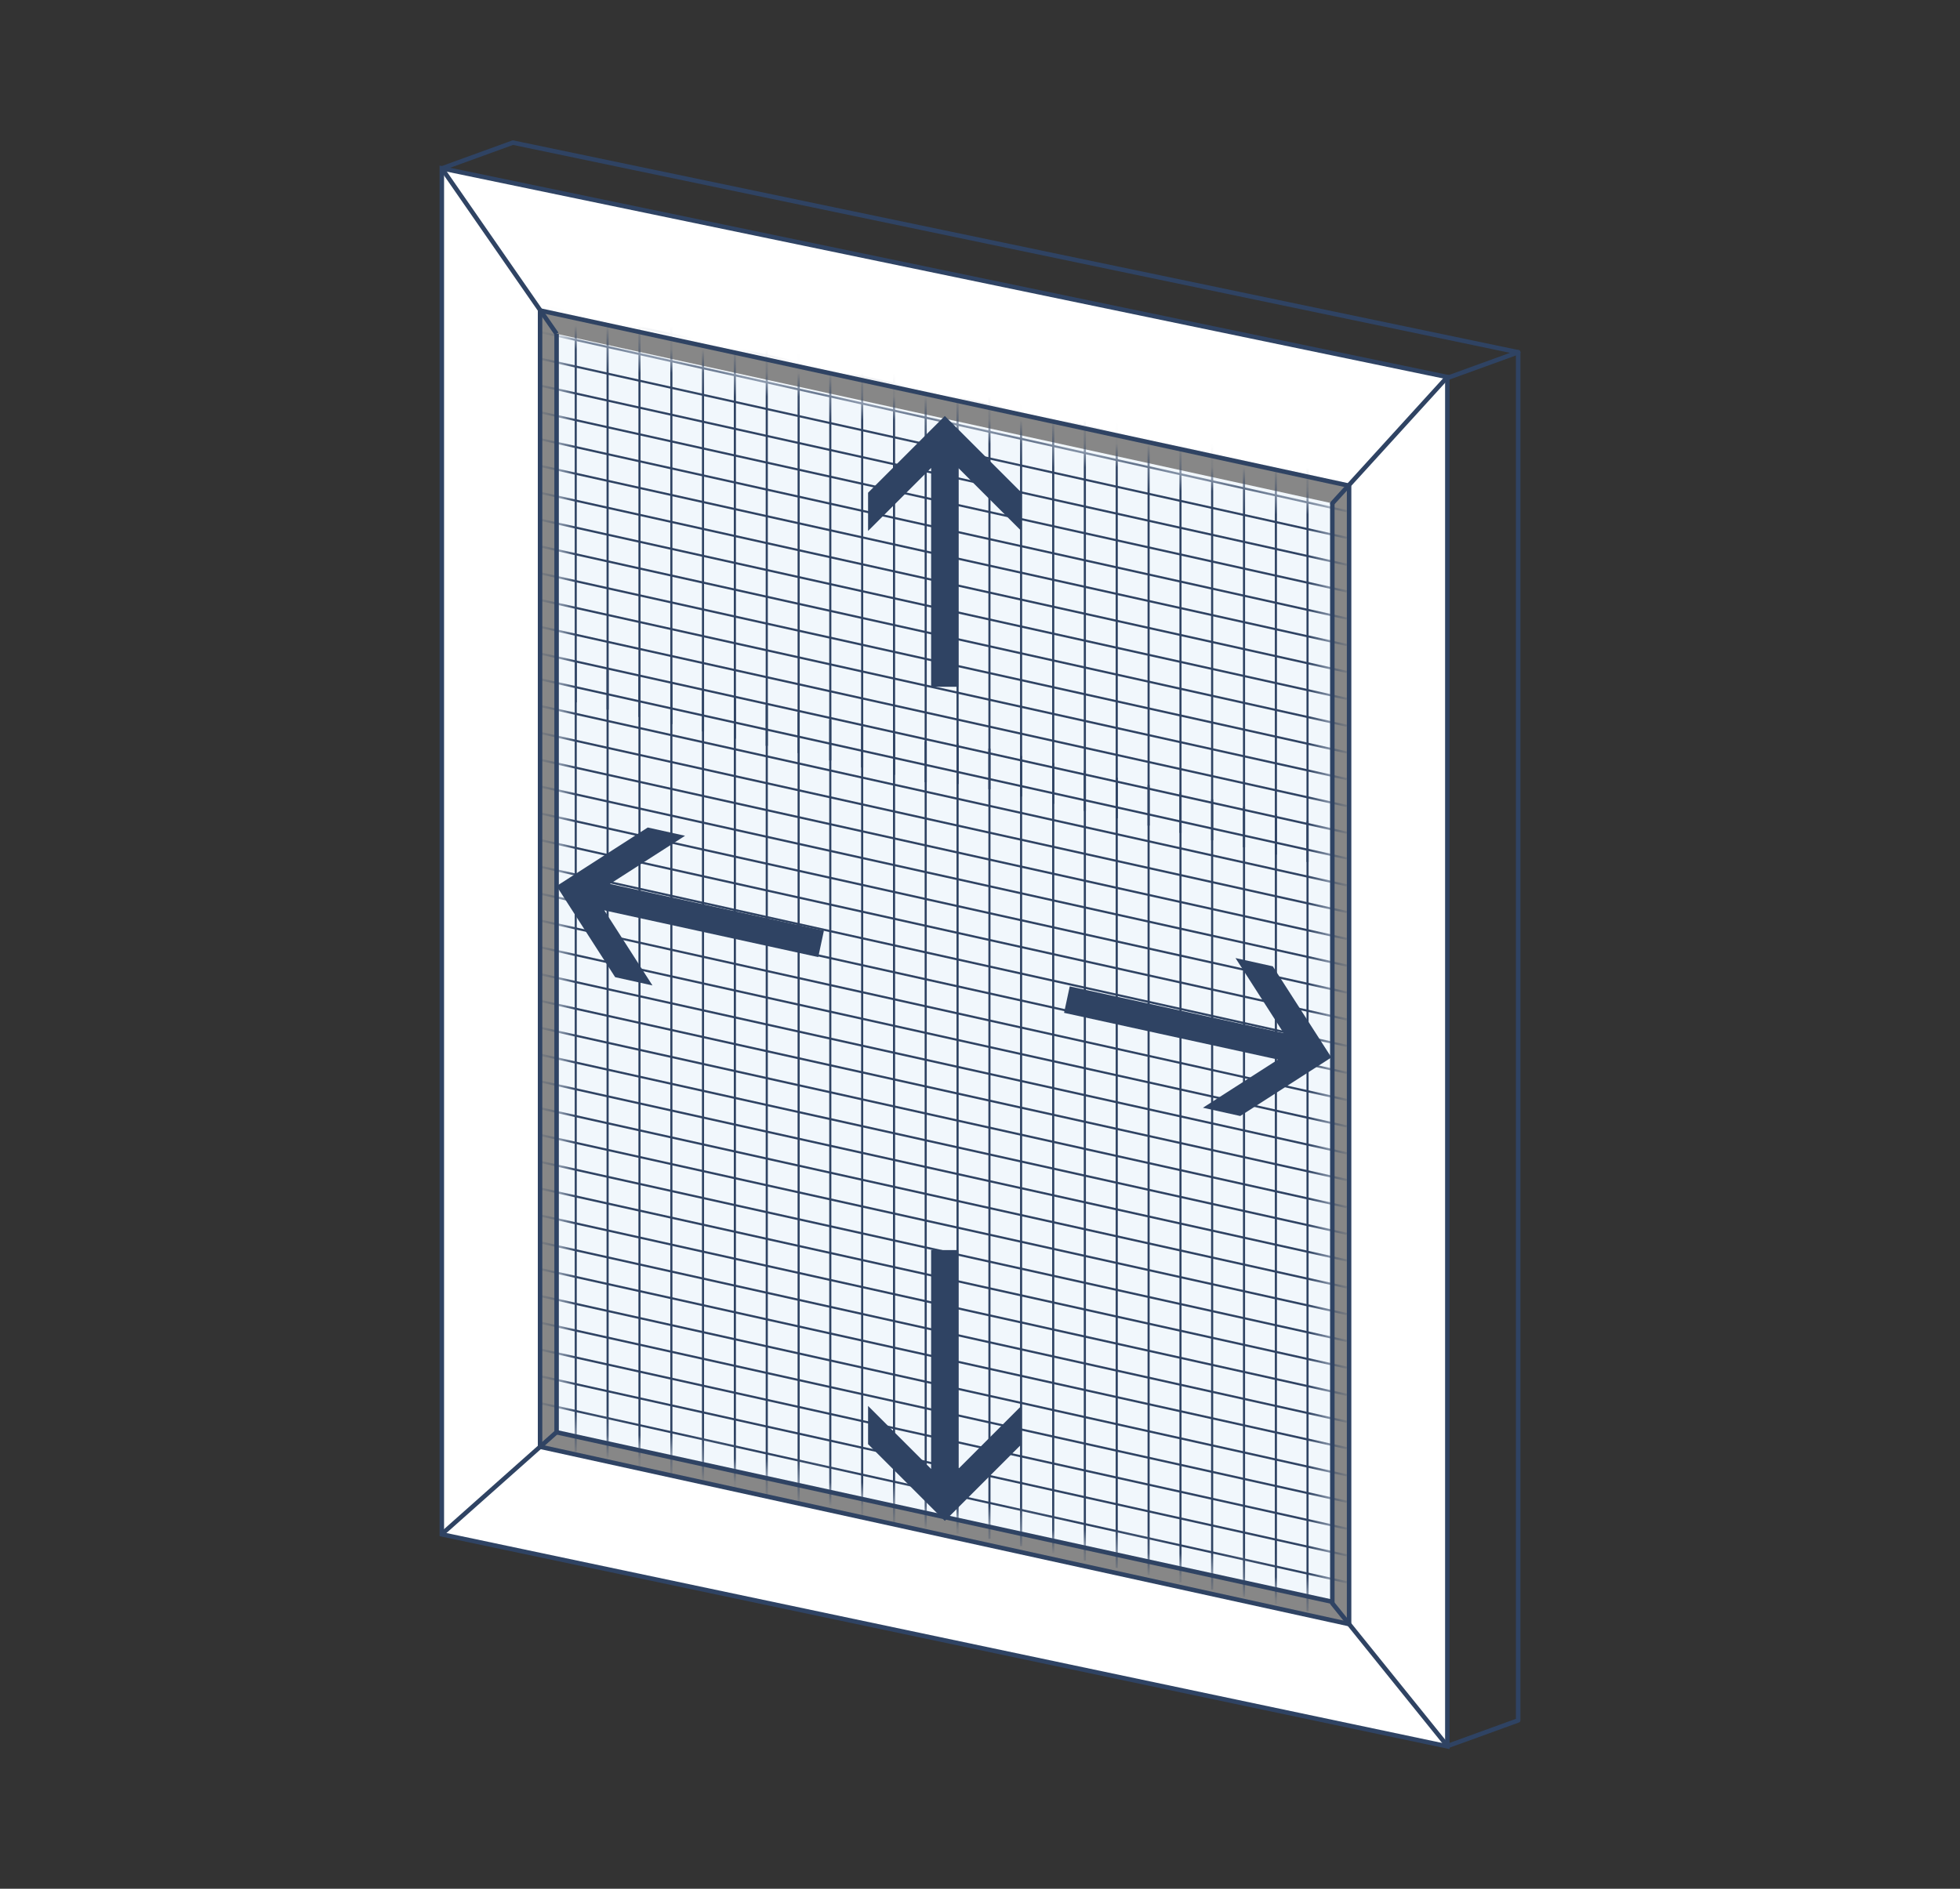 <?xml version="1.0" encoding="UTF-8"?>
<svg xmlns="http://www.w3.org/2000/svg" xmlns:xlink="http://www.w3.org/1999/xlink" id="Layer_1" viewBox="0 0 83 80">
  <rect x="0" y="0" width="83" height="80" fill="#333333" stroke="none"/>
  <defs>
    <mask id="mask" x="22.9" y="-3.71" width="34.14" height="71.96" maskUnits="userSpaceOnUse">
      <g id="mask0_4619_166379">
        <path d="m23.57,38.11v22.55l32.85,7.26V21.32l-32.85-7.18v23.97Z" style="fill:#fff;"></path>
      </g>
    </mask>
  </defs>
  <path d="m61.29,15.97L18.71,7.13v57.86l42.58,8.98V15.97Z" style="fill:#fff; stroke:#2f4363; stroke-miterlimit:10; stroke-width:.19px;"></path>
  <path d="m22.8,33.09l.07-19.93,34.26,7.42v48.21l-34.26-7.51-.07-28.19Z" style="fill:#878787;"></path>
  <path d="m23.57,38.11v22.55l32.85,7.26V21.32l-32.85-7.18v23.97Z" style="fill:#f1f7fc;"></path>
  <g style="fill:none; mask:url(#mask);">
    <path d="m24.38,61.5V28.03" style="fill:none; stroke:#2f4363; stroke-miterlimit:10; stroke-width:.09px;"></path>
    <path d="m25.73,61.81V28.34" style="fill:none; stroke:#2f4363; stroke-miterlimit:10; stroke-width:.09px;"></path>
    <path d="m27.08,62.11V28.65" style="fill:none; stroke:#2f4363; stroke-miterlimit:10; stroke-width:.09px;"></path>
    <path d="m28.43,62.42V28.95" style="fill:none; stroke:#2f4363; stroke-miterlimit:10; stroke-width:.09px;"></path>
    <path d="m29.77,62.73V29.26" style="fill:none; stroke:#2f4363; stroke-miterlimit:10; stroke-width:.09px;"></path>
    <path d="m31.12,63.03V29.57" style="fill:none; stroke:#2f4363; stroke-miterlimit:10; stroke-width:.09px;"></path>
    <path d="m32.47,63.34V29.87" style="fill:none; stroke:#2f4363; stroke-miterlimit:10; stroke-width:.09px;"></path>
    <path d="m33.82,63.65V30.18" style="fill:none; stroke:#2f4363; stroke-miterlimit:10; stroke-width:.09px;"></path>
    <path d="m35.16,63.95V30.49" style="fill:none; stroke:#2f4363; stroke-miterlimit:10; stroke-width:.09px;"></path>
    <path d="m36.51,64.26V30.79" style="fill:none; stroke:#2f4363; stroke-miterlimit:10; stroke-width:.09px;"></path>
    <path d="m37.86,64.57V31.1" style="fill:none; stroke:#2f4363; stroke-miterlimit:10; stroke-width:.09px;"></path>
    <path d="m39.2,64.87V31.41" style="fill:none; stroke:#2f4363; stroke-miterlimit:10; stroke-width:.09px;"></path>
    <path d="m41.9,65.18V31.71" style="fill:none; stroke:#2f4363; stroke-miterlimit:10; stroke-width:.09px;"></path>
    <path d="m43.24,65.49v-33.47" style="fill:none; stroke:#2f4363; stroke-miterlimit:10; stroke-width:.09px;"></path>
    <path d="m44.6,65.79v-33.47" style="fill:none; stroke:#2f4363; stroke-miterlimit:10; stroke-width:.09px;"></path>
    <path d="m45.94,66.1v-33.47" style="fill:none; stroke:#2f4363; stroke-miterlimit:10; stroke-width:.09px;"></path>
    <path d="m47.29,66.41v-33.47" style="fill:none; stroke:#2f4363; stroke-miterlimit:10; stroke-width:.09px;"></path>
    <path d="m48.64,66.72v-33.47" style="fill:none; stroke:#2f4363; stroke-miterlimit:10; stroke-width:.09px;"></path>
    <path d="m49.99,67.02v-33.46" style="fill:none; stroke:#2f4363; stroke-miterlimit:10; stroke-width:.09px;"></path>
    <path d="m51.33,67.33v-33.47" style="fill:none; stroke:#2f4363; stroke-miterlimit:10; stroke-width:.09px;"></path>
    <path d="m52.68,67.64v-33.47" style="fill:none; stroke:#2f4363; stroke-miterlimit:10; stroke-width:.09px;"></path>
    <path d="m54.03,67.94v-33.46" style="fill:none; stroke:#2f4363; stroke-miterlimit:10; stroke-width:.09px;"></path>
    <path d="m55.37,68.25v-33.47" style="fill:none; stroke:#2f4363; stroke-miterlimit:10; stroke-width:.09px;"></path>
    <path d="m40.55,64.96V31.49" style="fill:none; stroke:#2f4363; stroke-miterlimit:10; stroke-width:.09px;"></path>
    <path d="m22.91,59.44l34.12,7.58" style="fill:none; stroke:#2f4363; stroke-miterlimit:10; stroke-width:.09px;"></path>
    <path d="m22.91,58.3l34.12,7.58" style="fill:none; stroke:#2f4363; stroke-miterlimit:10; stroke-width:.09px;"></path>
    <path d="m22.91,57.17l34.12,7.58" style="fill:none; stroke:#2f4363; stroke-miterlimit:10; stroke-width:.09px;"></path>
    <path d="m22.91,56.03l34.12,7.58" style="fill:none; stroke:#2f4363; stroke-miterlimit:10; stroke-width:.09px;"></path>
    <path d="m22.91,54.9l34.12,7.59" style="fill:none; stroke:#2f4363; stroke-miterlimit:10; stroke-width:.09px;"></path>
    <path d="m22.91,53.76l34.12,7.58" style="fill:none; stroke:#2f4363; stroke-miterlimit:10; stroke-width:.09px;"></path>
    <path d="m22.91,52.63l34.12,7.59" style="fill:none; stroke:#2f4363; stroke-miterlimit:10; stroke-width:.09px;"></path>
    <path d="m22.91,51.49l34.12,7.59" style="fill:none; stroke:#2f4363; stroke-miterlimit:10; stroke-width:.09px;"></path>
    <path d="m22.91,50.35l34.12,7.58" style="fill:none; stroke:#2f4363; stroke-miterlimit:10; stroke-width:.09px;"></path>
    <path d="m22.91,49.22l34.12,7.58" style="fill:none; stroke:#2f4363; stroke-miterlimit:10; stroke-width:.09px;"></path>
    <path d="m22.91,48.08l34.12,7.58" style="fill:none; stroke:#2f4363; stroke-miterlimit:10; stroke-width:.09px;"></path>
    <path d="m22.91,46.95l34.12,7.58" style="fill:none; stroke:#2f4363; stroke-miterlimit:10; stroke-width:.09px;"></path>
    <path d="m22.91,45.81l34.12,7.58" style="fill:none; stroke:#2f4363; stroke-miterlimit:10; stroke-width:.09px;"></path>
    <path d="m22.91,44.68l34.12,7.58" style="fill:none; stroke:#2f4363; stroke-miterlimit:10; stroke-width:.09px;"></path>
    <path d="m22.91,43.54l34.12,7.59" style="fill:none; stroke:#2f4363; stroke-miterlimit:10; stroke-width:.09px;"></path>
    <path d="m22.91,42.4l34.12,7.58" style="fill:none; stroke:#2f4363; stroke-miterlimit:10; stroke-width:.09px;"></path>
    <path d="m22.91,41.27l34.12,7.58" style="fill:none; stroke:#2f4363; stroke-miterlimit:10; stroke-width:.09px;"></path>
    <path d="m22.91,40.13l34.12,7.58" style="fill:none; stroke:#2f4363; stroke-miterlimit:10; stroke-width:.09px;"></path>
    <path d="m22.91,39l34.12,7.59" style="fill:none; stroke:#2f4363; stroke-miterlimit:10; stroke-width:.09px;"></path>
    <path d="m22.91,37.86l34.12,7.58" style="fill:none; stroke:#2f4363; stroke-miterlimit:10; stroke-width:.09px;"></path>
    <path d="m22.91,36.72l34.12,7.58" style="fill:none; stroke:#2f4363; stroke-miterlimit:10; stroke-width:.09px;"></path>
    <path d="m22.91,35.59l34.12,7.59" style="fill:none; stroke:#2f4363; stroke-miterlimit:10; stroke-width:.09px;"></path>
    <path d="m22.91,34.46l34.12,7.58" style="fill:none; stroke:#2f4363; stroke-miterlimit:10; stroke-width:.09px;"></path>
    <path d="m22.91,33.32l34.12,7.58" style="fill:none; stroke:#2f4363; stroke-miterlimit:10; stroke-width:.09px;"></path>
    <path d="m22.91,32.19l34.12,7.58" style="fill:none; stroke:#2f4363; stroke-miterlimit:10; stroke-width:.09px;"></path>
    <path d="m22.91,31.05l34.12,7.58" style="fill:none; stroke:#2f4363; stroke-miterlimit:10; stroke-width:.09px;"></path>
    <path d="m22.91,29.91l34.12,7.59" style="fill:none; stroke:#2f4363; stroke-miterlimit:10; stroke-width:.09px;"></path>
    <path d="m22.91,28.78l34.12,7.58" style="fill:none; stroke:#2f4363; stroke-miterlimit:10; stroke-width:.09px;"></path>
    <path d="m24.38,29.75V-3.71" style="fill:none; stroke:#2f4363; stroke-miterlimit:10; stroke-width:.09px;"></path>
    <path d="m25.73,30.06V-3.41" style="fill:none; stroke:#2f4363; stroke-miterlimit:10; stroke-width:.09px;"></path>
    <path d="m27.08,30.37V-3.1" style="fill:none; stroke:#2f4363; stroke-miterlimit:10; stroke-width:.09px;"></path>
    <path d="m28.43,30.67V-2.79" style="fill:none; stroke:#2f4363; stroke-miterlimit:10; stroke-width:.09px;"></path>
    <path d="m29.77,30.98V-2.49" style="fill:none; stroke:#2f4363; stroke-miterlimit:10; stroke-width:.09px;"></path>
    <path d="m31.12,31.29V-2.18" style="fill:none; stroke:#2f4363; stroke-miterlimit:10; stroke-width:.09px;"></path>
    <path d="m32.47,31.59V-1.87" style="fill:none; stroke:#2f4363; stroke-miterlimit:10; stroke-width:.09px;"></path>
    <path d="m33.82,31.9V-1.57" style="fill:none; stroke:#2f4363; stroke-miterlimit:10; stroke-width:.09px;"></path>
    <path d="m35.16,32.21V-1.26" style="fill:none; stroke:#2f4363; stroke-miterlimit:10; stroke-width:.09px;"></path>
    <path d="m36.51,32.51V-.95" style="fill:none; stroke:#2f4363; stroke-miterlimit:10; stroke-width:.09px;"></path>
    <path d="m37.86,32.82V-.64" style="fill:none; stroke:#2f4363; stroke-miterlimit:10; stroke-width:.09px;"></path>
    <path d="m39.2,33.13V-.34" style="fill:none; stroke:#2f4363; stroke-miterlimit:10; stroke-width:.09px;"></path>
    <path d="m41.9,33.43V-.03" style="fill:none; stroke:#2f4363; stroke-miterlimit:10; stroke-width:.09px;"></path>
    <path d="m43.24,33.74V.28" style="fill:none; stroke:#2f4363; stroke-miterlimit:10; stroke-width:.09px;"></path>
    <path d="m44.6,34.05V.58" style="fill:none; stroke:#2f4363; stroke-miterlimit:10; stroke-width:.09px;"></path>
    <path d="m45.94,34.35V.89" style="fill:none; stroke:#2f4363; stroke-miterlimit:10; stroke-width:.09px;"></path>
    <path d="m47.29,34.66V1.2" style="fill:none; stroke:#2f4363; stroke-miterlimit:10; stroke-width:.09px;"></path>
    <path d="m48.64,34.97V1.5" style="fill:none; stroke:#2f4363; stroke-miterlimit:10; stroke-width:.09px;"></path>
    <path d="m49.99,35.28V1.81" style="fill:none; stroke:#2f4363; stroke-miterlimit:10; stroke-width:.09px;"></path>
    <path d="m51.33,35.59V2.12" style="fill:none; stroke:#2f4363; stroke-miterlimit:10; stroke-width:.09px;"></path>
    <path d="m52.68,35.89V2.42" style="fill:none; stroke:#2f4363; stroke-miterlimit:10; stroke-width:.09px;"></path>
    <path d="m54.03,36.2V2.73" style="fill:none; stroke:#2f4363; stroke-miterlimit:10; stroke-width:.09px;"></path>
    <path d="m55.37,36.51V3.04" style="fill:none; stroke:#2f4363; stroke-miterlimit:10; stroke-width:.09px;"></path>
    <path d="m40.55,33.21V-.25" style="fill:none; stroke:#2f4363; stroke-miterlimit:10; stroke-width:.09px;"></path>
    <path d="m22.91,27.69l34.12,7.58" style="fill:none; stroke:#2f4363; stroke-miterlimit:10; stroke-width:.09px;"></path>
    <path d="m22.91,26.56l34.12,7.58" style="fill:none; stroke:#2f4363; stroke-miterlimit:10; stroke-width:.09px;"></path>
    <path d="m22.91,25.42l34.12,7.58" style="fill:none; stroke:#2f4363; stroke-miterlimit:10; stroke-width:.09px;"></path>
    <path d="m22.91,24.29l34.12,7.58" style="fill:none; stroke:#2f4363; stroke-miterlimit:10; stroke-width:.09px;"></path>
    <path d="m22.91,23.15l34.12,7.59" style="fill:none; stroke:#2f4363; stroke-miterlimit:10; stroke-width:.09px;"></path>
    <path d="m22.91,22.02l34.12,7.58" style="fill:none; stroke:#2f4363; stroke-miterlimit:10; stroke-width:.09px;"></path>
    <path d="m22.91,20.88l34.12,7.58" style="fill:none; stroke:#2f4363; stroke-miterlimit:10; stroke-width:.09px;"></path>
    <path d="m22.91,19.74l34.12,7.58" style="fill:none; stroke:#2f4363; stroke-miterlimit:10; stroke-width:.09px;"></path>
    <path d="m22.91,18.61l34.12,7.59" style="fill:none; stroke:#2f4363; stroke-miterlimit:10; stroke-width:.09px;"></path>
    <path d="m22.91,17.47l34.12,7.58" style="fill:none; stroke:#2f4363; stroke-miterlimit:10; stroke-width:.09px;"></path>
    <path d="m22.91,16.34l34.12,7.58" style="fill:none; stroke:#2f4363; stroke-miterlimit:10; stroke-width:.09px;"></path>
    <path d="m22.91,15.2l34.12,7.58" style="fill:none; stroke:#2f4363; stroke-miterlimit:10; stroke-width:.09px;"></path>
    <path d="m22.91,14.07l34.12,7.58" style="fill:none; stroke:#2f4363; stroke-miterlimit:10; stroke-width:.09px;"></path>
    <path d="m22.91,12.93l34.12,7.58" style="fill:none; stroke:#2f4363; stroke-miterlimit:10; stroke-width:.09px;"></path>
    <path d="m22.91,11.79l34.12,7.58" style="fill:none; stroke:#2f4363; stroke-miterlimit:10; stroke-width:.09px;"></path>
    <path d="m22.91,10.66l34.12,7.59" style="fill:none; stroke:#2f4363; stroke-miterlimit:10; stroke-width:.09px;"></path>
    <path d="m22.91,9.52l34.12,7.58" style="fill:none; stroke:#2f4363; stroke-miterlimit:10; stroke-width:.09px;"></path>
    <path d="m22.91,8.39l34.12,7.58" style="fill:none; stroke:#2f4363; stroke-miterlimit:10; stroke-width:.09px;"></path>
    <path d="m22.91,7.25l34.12,7.59" style="fill:none; stroke:#2f4363; stroke-miterlimit:10; stroke-width:.09px;"></path>
  </g>
  <path d="m22.87,61.28l34.25,7.51" style="fill:none; stroke:#2f4363; stroke-miterlimit:10; stroke-width:.19px;"></path>
  <path d="m22.87,13.15l34.25,7.42" style="fill:none; stroke:#2f4363; stroke-miterlimit:10; stroke-width:.19px;"></path>
  <path d="m22.87,13.15v48.13" style="fill:none; stroke:#2f4363; stroke-miterlimit:10; stroke-width:.19px;"></path>
  <path d="m23.57,14.14v46.52" style="fill:none; stroke:#2f4363; stroke-miterlimit:10; stroke-width:.19px;"></path>
  <path d="m57.13,20.57v48.21" style="fill:none; stroke:#2f4363; stroke-miterlimit:10; stroke-width:.19px;"></path>
  <path d="m56.42,21.32v46.59" style="fill:none; stroke:#2f4363; stroke-miterlimit:10; stroke-width:.19px;"></path>
  <path d="m56.42,67.91l4.87,6.04" style="fill:none; stroke:#2f4363; stroke-linecap:round; stroke-linejoin:round; stroke-width:.19px;"></path>
  <path d="m23.57,60.66l-4.86,4.32" style="fill:none; stroke:#2f4363; stroke-miterlimit:10; stroke-width:.19px;"></path>
  <path d="m56.42,21.32l4.87-5.35" style="fill:none; stroke:#2f4363; stroke-linecap:round; stroke-linejoin:round; stroke-width:.19px;"></path>
  <path d="m18.71,7.13l4.86,7.01" style="fill:none; stroke:#2f4363; stroke-miterlimit:10; stroke-width:.19px;"></path>
  <path d="m23.54,60.66l32.85,7.18" style="fill:none; stroke:#2f4363; stroke-miterlimit:10; stroke-width:.19px;"></path>
  <path d="m18.72,7.13l3-1.09,42.57,8.88-3,1.09" style="fill:none; stroke:#2f4363; stroke-linecap:round; stroke-linejoin:round; stroke-width:.19px;"></path>
  <path d="m61.29,73.96l3-1.09V14.92" style="fill:none; stroke:#2f4363; stroke-linecap:round; stroke-linejoin:round; stroke-width:.19px;"></path>
  <path d="m43.25,61.17v-1.62l-2.67,2.67v-9.27h-1.15v9.27l-2.67-2.67v1.62l3.25,3.25,3.25-3.25Z" style="fill:#2f4363;"></path>
  <path d="m43.25,20.87v1.62l-2.67-2.67v9.27h-1.15v-9.27l-2.67,2.67v-1.62l3.25-3.25,3.25,3.25Z" style="fill:#2f4363;"></path>
  <path d="m52.52,47.27l-1.58-.35,3.18-2.04-9.06-1.98.24-1.12,9.06,1.98-2.04-3.18,1.58.35,2.48,3.86-3.86,2.48Z" style="fill:#2f4363;"></path>
  <path d="m26.05,41.39l1.58.35-2.04-3.18,9.06,1.98.24-1.12-9.06-1.98,3.18-2.04-1.58-.35-3.86,2.48,2.48,3.86Z" style="fill:#2f4363;"></path>
</svg>
